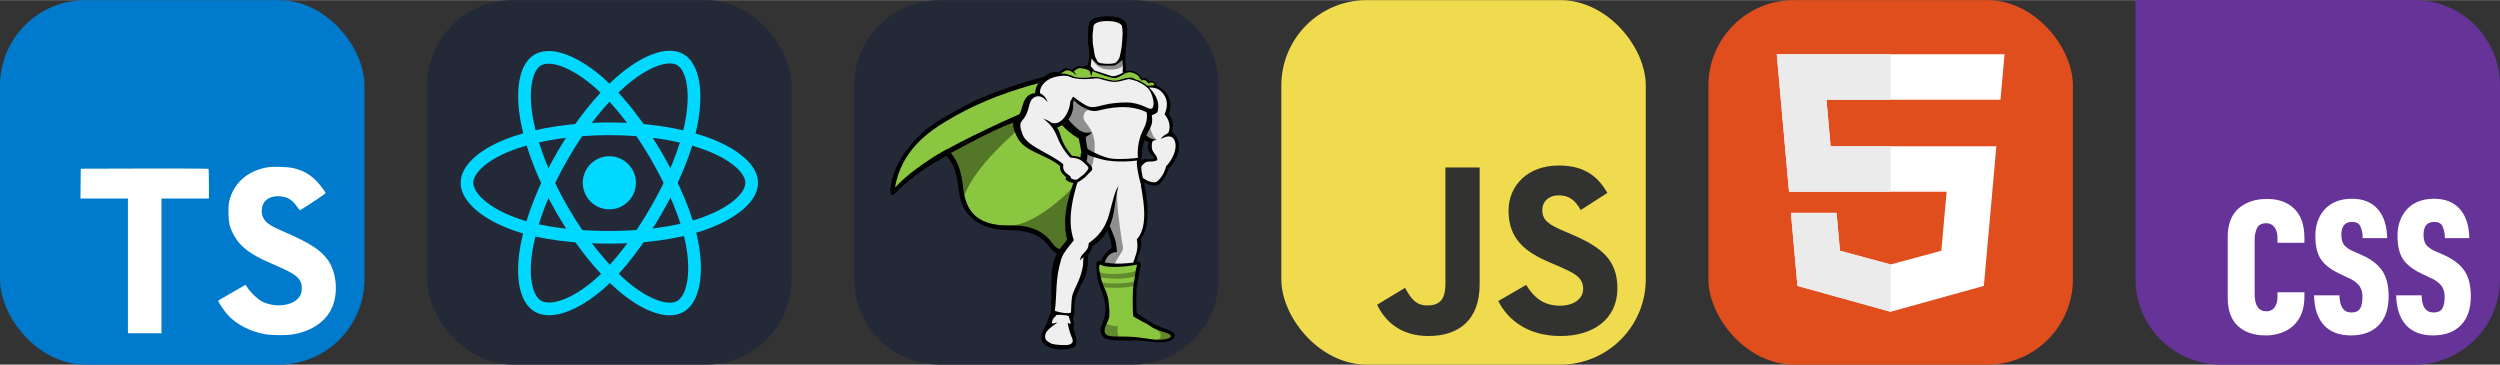 
            <svg width="329" height="48" viewBox="0 0 1756 256" fill="none" xmlns="http://www.w3.org/2000/svg" xmlns:xlink="http://www.w3.org/1999/xlink" version="1.1">
        
		<rect x="0" y="0" width="1756" height="256" fill="#333333" stroke="none"/>
        
		<g transform="translate(0, 0)">
            
			<svg xmlns="http://www.w3.org/2000/svg" width="256" height="256" fill="none" viewBox="0 0 256 256">
<rect width="256" height="256" fill="#007ACC" rx="60"/>
<path fill="#fff" d="M56.611 128.849L56.53 139.333H73.19H89.85L89.85 186.673V234.012H101.635H113.419V186.673L113.419 139.333H130.079H146.739V129.052C146.739 123.363 146.618 118.609 146.455 118.487C146.333 118.325 126.056 118.243 101.472 118.284L56.733 118.406L56.611 128.849Z"/>
<path fill="#fff" d="M206.567 118.108C213.068 119.734 218.026 122.619 222.577 127.332C224.934 129.852 228.428 134.444 228.713 135.541C228.794 135.866 217.66 143.343 210.915 147.528C210.671 147.691 209.695 146.634 208.598 145.009C205.307 140.214 201.853 138.141 196.57 137.776C188.809 137.247 183.811 141.311 183.852 148.097C183.852 150.088 184.136 151.266 184.949 152.892C186.655 156.427 189.825 158.54 199.781 162.847C218.107 170.731 225.949 175.932 230.826 183.327C236.271 191.576 237.49 204.742 233.792 214.535C229.729 225.181 219.651 232.414 205.469 234.812C201.081 235.584 190.678 235.462 185.965 234.609C175.684 232.78 165.932 227.701 159.918 221.037C157.561 218.436 152.969 211.65 153.254 211.162C153.375 211 154.432 210.35 155.61 209.659C156.748 209.009 161.056 206.53 165.119 204.173L172.474 199.906L174.018 202.182C176.172 205.473 180.885 209.984 183.73 211.487C191.897 215.795 203.113 215.185 208.639 210.228C210.996 208.074 211.971 205.839 211.971 202.548C211.971 199.581 211.605 198.281 210.061 196.046C208.07 193.202 204.007 190.804 192.466 185.806C179.26 180.117 173.571 176.582 168.37 170.974C165.363 167.724 162.518 162.522 161.34 158.174C160.365 154.558 160.121 145.496 160.893 141.839C163.615 129.08 173.246 120.181 187.143 117.539C191.654 116.686 202.137 117.011 206.567 118.108Z"/>
</svg>

		</g>
		
		<g transform="translate(300, 0)">
            
			<svg xmlns="http://www.w3.org/2000/svg" width="256" height="256" fill="none" viewBox="0 0 256 256" id="react">
<style>
#react {
    rect {fill: #242938}

    @media (prefers-color-scheme: light) {
        rect {fill: #F4F2ED}
    }
}
</style>
<rect width="256" height="256" fill="#242938" rx="60"/>
<path fill="#00D8FF" d="M128.001 146.951C138.305 146.951 146.657 138.598 146.657 128.295C146.657 117.992 138.305 109.639 128.001 109.639C117.698 109.639 109.345 117.992 109.345 128.295C109.345 138.598 117.698 146.951 128.001 146.951Z"/>
<path fill-rule="evenodd" stroke="#00D8FF" stroke-width="8.911" d="M128.002 90.363C153.05 90.363 176.319 93.957 193.864 99.998C215.003 107.275 228 118.306 228 128.295C228 138.704 214.226 150.423 191.525 157.944C174.363 163.63 151.779 166.598 128.002 166.598C103.624 166.598 80.539 163.812 63.183 157.881C41.225 150.376 28 138.506 28 128.295C28 118.387 40.41 107.441 61.252 100.175C78.862 94.035 102.705 90.363 127.998 90.363H128.002Z" clip-rule="evenodd"/>
<path fill-rule="evenodd" stroke="#00D8FF" stroke-width="8.911" d="M94.981 109.438C107.495 87.74 122.232 69.378 136.23 57.197C153.094 42.521 169.144 36.773 177.796 41.762C186.813 46.962 190.084 64.75 185.259 88.171C181.614 105.879 172.9 126.925 161.021 147.523C148.842 168.641 134.897 187.247 121.09 199.315C103.619 214.587 86.728 220.114 77.883 215.013C69.3 210.067 66.018 193.846 70.136 172.161C73.615 153.838 82.345 131.349 94.977 109.438L94.981 109.438Z" clip-rule="evenodd"/>
<path fill-rule="evenodd" stroke="#00D8FF" stroke-width="8.911" d="M95.012 147.578C82.463 125.904 73.919 103.962 70.353 85.752C66.06 63.811 69.095 47.035 77.74 42.032C86.749 36.816 103.792 42.866 121.674 58.744C135.194 70.748 149.077 88.805 160.99 109.383C173.204 130.481 182.358 151.856 185.919 169.844C190.425 192.608 186.778 210.001 177.941 215.116C169.367 220.08 153.676 214.825 136.945 200.427C122.809 188.263 107.685 169.468 95.012 147.578Z" clip-rule="evenodd"/>
</svg>

		</g>
		
		<g transform="translate(600, 0)">
            
			<svg width="256" height="256" viewBox="0 0 256 256" fill="none" xmlns="http://www.w3.org/2000/svg" id="gsap">
<style>
#gsap {
    path.rect {fill: #242938}

    @media (prefers-color-scheme: light) {
        path.rect {fill: #F4F2ED}
    }
}
</style>
<path d="M196 0H60C26.863 0 0 26.863 0 60V196C0 229.137 26.863 256 60 256H196C229.137 256 256 229.137 256 196V60C256 26.863 229.137 0 196 0Z" fill="#242938" class="rect"/>
<path d="M57.232 113.669C50.37 116.882 32.207 131.348 28.709 135.635C25.076 139.921 24 133.224 27.767 122.107C30.726 113.133 38.261 100.944 50.908 90.497C58.307 84.469 74.587 75.764 84.543 70.674C86.561 69.602 112.662 58.619 135.938 53.127C137.956 52.591 133.516 56.476 132.843 58.619C129.345 68.798 59.518 112.463 59.518 112.463L57.232 113.669ZM155.58 236.492C156.791 243.724 155.715 244.26 148.181 245.198C140.646 246.136 135.13 243.322 133.112 241.448C131.094 239.572 130.691 235.42 132.709 231.67C133.92 229.259 135.131 228.455 135.804 225.509C136.477 222.696 137.015 222.026 137.553 220.955C138.09 220.017 138.226 219.079 138.36 212.516C138.494 205.954 138.36 193.63 139.033 188.407C139.706 183.05 162.982 190.818 162.982 190.818C162.982 190.818 157.465 204.48 155.985 207.828C154.505 211.177 154.64 217.606 154.64 218.945C154.64 220.285 154.102 222.963 153.698 223.097C153.294 223.231 155.043 226.713 154.235 228.723C153.697 230.598 155.446 235.42 155.58 236.492ZM164.46 31.697C163.653 26.607 164.46 16.561 165.536 14.954C168.901 10.4 186.659 9.864 190.427 15.222C192.041 17.632 191.907 23.258 191.638 26.875C191.369 30.491 190.427 38.259 190.292 40.805C190.158 42.68 170.65 45.626 166.344 40.537C165.133 39.198 164.46 31.697 164.46 31.697ZM204.015 223.499C212.222 229.393 218.546 230.464 222.716 232.607C226.887 234.751 225.811 238.903 218.815 240.108C213.164 241.179 204.284 239.036 198.365 239.036C192.445 239.036 179.26 239.706 175.761 237.296C171.726 234.483 173.474 229.259 173.474 229.259C174.551 226.313 177.241 219.749 176.434 214.392C175.627 209.034 174.55 206.088 172.532 201.131C170.514 196.176 169.035 183.988 170.918 183.318C172.802 182.648 172.263 183.318 174.685 183.853C177.107 184.388 179.798 185.192 185.045 185.192C190.292 185.192 196.077 184.388 198.096 183.987C200.114 183.585 201.728 183.183 201.055 187.335C200.383 191.487 198.365 199.256 198.23 205.283C198.096 211.311 198.096 218.276 198.499 219.481C198.902 220.687 201.863 222.026 204.015 223.499Z" fill="#010101"/>
<path d="M175.224 45.091C160.425 57.816 131.767 61.298 89.253 77.639C78.355 81.791 49.294 94.247 42.298 107.24C65.842 93.712 74.588 112.329 76.471 131.483C78.219 149.431 87.234 158.807 110.375 158.27C134.189 157.735 141.454 171.531 148.046 187.738C160.827 125.723 181.278 113.669 194.462 103.088C222.447 80.451 188.005 40.537 175.224 45.091Z" fill="#8AC640"/>
<path d="M175.224 45.091C139.705 57.413 104.59 60.494 63.286 85.809C53.465 91.837 32.745 105.498 28.709 131.617C43.777 115.008 78.623 94.114 121.273 80.854C142.799 74.156 158.541 69.737 177.645 62.37C176.3 53.797 176.3 50.448 175.224 45.091Z" fill="#8AC640"/>
<path d="M220.564 118.49C220.564 118.49 218.007 127.196 212.895 130.01C212.895 130.01 209.128 131.349 201.594 127.197C199.441 125.992 197.827 121.84 197.961 120.5C198.096 117.285 200.114 115.812 200.114 115.812C200.114 115.812 202.267 112.195 204.823 112.329C207.38 112.463 211.685 112.864 213.03 111.659C214.24 110.32 220.833 114.07 220.564 118.49ZM165.671 34.242C165.671 34.242 165.134 41.073 164.192 45.359C164.057 46.163 160.021 46.564 157.061 47.77C162.711 63.843 196.75 63.708 201.19 55.806C199.038 54.333 194.732 52.056 192.714 51.252C190.696 50.448 190.831 50.582 190.696 46.832C190.562 43.081 190.292 36.117 190.023 34.242C189.754 32.366 168.9 32.366 165.671 34.242Z" fill="#010101"/>
<path d="M167.017 34.242C167.017 34.242 167.017 38.126 166.613 41.876C166.479 43.617 166.344 44.688 166.076 46.028C165.941 46.832 170.65 50.046 171.995 57.145C178.453 71.476 193.388 64.378 199.576 57.547C197.424 56.073 193.925 54.064 189.89 52.457C187.871 51.653 188.813 49.912 188.679 46.162C188.544 42.412 188.006 36.92 187.737 34.911C187.467 32.902 170.246 32.366 167.017 34.242Z" fill="#F0EFEF"/>
<path d="M165.671 34.242C165.671 34.242 165.536 36.653 165.133 39.465C166.882 41.206 169.169 43.617 170.919 45.091C172.13 46.163 175.089 46.029 177.78 46.029C180.202 46.029 182.355 46.296 183.296 45.761C185.45 44.689 188.544 42.011 190.293 40.001C190.159 37.591 190.024 35.313 189.89 34.242C189.754 32.366 168.9 32.366 165.671 34.242Z" fill="#010101"/>
<path d="M177.914 44.421C176.299 44.421 174.416 44.288 172.936 44.019C172.263 43.886 171.59 43.484 171.052 43.216C170.11 42.546 169.168 41.743 168.093 40.938C165.94 39.331 165.806 38.394 165.806 37.992C166.747 29.554 165.536 22.455 165.536 22.455C165.536 22.455 164.594 18.838 169.707 17.901C174.819 16.963 177.914 16.83 177.914 16.83C177.914 16.83 181.143 16.83 186.121 17.901C191.233 18.838 190.291 22.455 190.291 22.455C190.291 22.455 189.081 29.554 190.022 37.992C190.022 38.394 189.888 39.331 187.735 40.938C185.851 42.278 184.372 43.751 182.892 44.019C181.412 44.288 179.528 44.421 177.914 44.421Z" fill="#010101"/>
<path d="M177.915 13.347C169.035 13.347 167.285 15.758 164.729 18.437C164.191 19.106 164.594 23.125 165.537 31.697H166.748C166.748 31.697 165.94 29.285 166.075 26.473C166.209 23.66 166.748 23.795 166.343 23.125C165.806 22.32 164.729 20.981 167.151 19.642C169.573 18.302 173.34 20.713 177.915 20.847C182.489 20.713 186.39 18.302 188.812 19.642C191.233 20.981 190.157 22.32 189.62 23.125C189.081 23.928 189.754 23.66 189.889 26.473C190.023 29.285 189.216 31.697 189.216 31.697H190.426C191.233 23.125 191.772 19.374 191.368 18.704C189.081 15.758 186.794 13.48 177.915 13.347ZM220.563 118.892C220.563 118.892 218.007 127.062 213.03 129.875C211.953 129.339 212.088 128.536 211.146 127.33C210.876 126.929 209.934 126.66 209.531 126.259C209.128 125.857 209.263 125.187 208.589 124.652C208.051 124.116 207.648 124.517 207.109 124.116C206.572 123.58 206.436 122.91 206.033 122.509C205.764 122.241 204.688 122.107 204.419 121.839C203.746 121.169 197.827 119.964 198.096 118.624C198.633 116.615 199.71 115.142 199.71 115.142C199.71 115.142 202.266 111.391 204.822 111.525C207.378 111.659 209.8 112.195 211.146 110.99C212.626 109.65 220.968 114.606 220.563 118.892Z" fill="#010101"/>
<path d="M203.074 59.691C203.074 59.691 211.55 57.681 217.335 63.173C223.121 68.799 222.716 75.763 220.968 80.049C222.448 81.791 225.139 86.612 223.121 92.372C232 99.872 228.098 111.392 220.161 119.026C220.161 119.026 218.277 112.061 210.743 111.659C211.012 108.981 203.747 106.837 207.11 99.872C201.998 98.667 202.132 95.184 201.325 90.899C200.652 86.612 203.074 59.691 203.074 59.691Z" fill="#010101"/>
<path d="M199.979 63.441C199.979 63.441 209.8 58.485 215.586 64.111C221.371 69.736 219.756 75.897 218.007 80.183C219.487 81.924 222.985 86.881 220.832 92.773C220.429 94.113 217.469 94.113 215.316 97.595C220.697 94.514 224.061 95.318 225.272 99.202C227.156 105.229 222.984 112.462 219.352 116.48C219.352 116.346 219.217 116.212 219.217 116.079C218.68 118.088 218.007 121.972 213.971 126.258C211.952 128.401 210.338 128.133 208.051 127.597C205.36 126.927 204.418 125.721 200.651 123.713C198.499 122.508 199.709 121.034 199.709 119.829C199.709 119.561 199.978 119.159 200.382 118.623C200.651 117.953 201.458 116.883 202.669 115.677C202.669 115.677 204.418 113.266 206.975 113.4C209.531 113.534 212.222 112.999 212.895 112.328C212.895 107.641 207.514 107.506 209.397 99.47C209.531 99.068 210.205 98.398 212.357 98.131C209.127 97.461 207.648 97.326 205.36 95.184C203.746 93.711 202.535 91.836 202.131 89.425C201.324 85.273 199.979 63.441 199.979 63.441Z" fill="#F0EFEF"/>
<path d="M171.591 55.003C170.784 53.931 166.613 48.573 158.675 46.43C156.387 45.76 154.908 47.636 152.621 48.975C151.948 48.573 148.988 47.234 147.374 48.171C145.76 49.108 144.684 50.046 143.069 50.716C142.261 50.314 140.109 50.314 138.36 50.983C136.611 51.519 133.92 52.725 131.363 56.207C129.749 61.967 159.886 57.68 159.886 57.68L171.591 55.003Z" fill="#010101"/>
<path d="M171.86 55.003C167.554 53.529 168.227 48.574 158.675 47.77C156.791 47.636 155.58 49.109 154.235 50.047C154.908 50.717 155.58 51.788 155.984 52.859C154.773 51.52 152.62 49.778 150.467 49.377C148.449 48.975 147.104 50.448 144.951 51.52C145.354 51.921 145.758 52.591 146.296 53.396C144.412 52.19 143.067 51.788 140.511 52.726C138.762 53.261 135.399 54.734 132.842 58.351C131.228 64.111 160.02 57.681 160.02 57.681L171.86 55.003Z" fill="#8AC640"/>
<path d="M197.154 57.146C197.154 57.146 197.154 55.672 197.019 54.333C197.019 54.066 195.943 53.395 195.943 53.128L195.674 52.86C195.674 52.86 197.827 51.654 199.441 52.324C201.19 52.86 202.132 55.137 202.132 55.137C205.226 54.066 205.495 55.271 206.975 56.878C210.205 56.208 210.608 57.413 212.626 60.361C212.626 60.361 210.205 59.959 205.496 60.762C200.921 61.431 197.154 57.012 197.154 57.146Z" fill="#010101"/>
<path d="M196.616 56.476C196.616 56.476 197.423 55.806 197.153 55.671C198.633 54.868 200.652 53.931 201.594 56.476C204.688 55.404 205.092 56.877 206.571 58.485C210.338 56.744 210.607 58.886 210.877 59.824C209.666 59.824 207.917 59.958 205.495 60.226C200.921 60.896 196.481 56.342 196.616 56.476Z" fill="#8AC640"/>
<path d="M150.872 53.127C150.872 53.127 158.541 55.806 164.999 55.404C171.457 54.868 182.489 54.333 188.409 57.815C188.409 57.815 194.463 55.671 200.114 57.145C205.765 58.618 216.124 68.262 213.031 78.441C212.761 79.112 211.012 80.183 208.994 80.853C208.994 80.853 210.071 85.406 208.187 89.157C206.303 92.773 202.132 99.739 201.998 109.382C201.864 110.989 201.595 114.337 201.325 115.945C190.831 115.543 174.686 111.658 158.81 111.927C158.945 110.186 159.079 109.114 159.214 107.373H159.617C158.81 102.953 158.541 100.676 157.733 97.327C152.621 94.113 147.239 90.363 142.665 83.263C138.225 76.164 150.872 53.127 150.872 53.127ZM202.805 125.455C202.805 125.455 211.147 155.19 201.325 167.647C201.325 167.647 202.805 173.406 199.442 179.567C198.903 182.246 198.23 184.657 197.827 187.335C196.078 198.452 193.118 203.14 192.31 220.954L184.237 220.821C184.237 220.821 183.296 207.962 180.47 201.131C178.857 197.248 172.532 192.023 172.802 186.8C173.071 182.782 173.878 179.433 180.741 174.075C181.278 166.307 173.475 158.94 174.686 130.009L202.805 125.455Z" fill="#010101"/>
<path d="M200.383 124.249C202.536 137.911 207.514 158.136 198.5 168.047C199.032 170.56 199.077 173.152 198.634 175.682C198.365 177.289 197.826 179.03 197.154 180.905C195.809 184.12 195.27 188.808 194.867 191.62C193.118 202.737 193.118 203.274 192.31 221.088L184.237 220.953C184.237 220.953 183.296 208.095 180.47 201.265C178.857 197.381 175.493 194.032 175.224 188.808C174.955 184.791 177.78 176.754 184.508 177.022C184.104 160.815 176.569 164.029 174.551 130.276L200.383 124.249ZM150.872 53.127C150.872 53.127 153.832 54.065 157.061 54.333C160.29 54.6 163.788 54.333 166.882 54.198C173.34 53.663 182.489 52.993 188.543 56.476C188.543 56.476 191.907 55.404 195.54 55.671C197.154 55.806 198.769 57.145 200.652 57.681C206.572 59.154 212.223 68.931 209.666 77.772C209.397 78.442 207.513 77.772 205.36 78.442C205.763 80.317 206.034 84.604 203.88 89.157C201.593 93.712 198.634 99.605 199.171 110.856C185.045 110.186 178.721 109.249 164.729 108.579C163.518 103.623 162.71 98.667 162.576 96.122C164.46 95.185 165.535 94.382 167.016 92.774C162.98 93.444 161.365 93.176 158.943 91.836C156.522 90.497 152.216 86.211 150.064 83.398C149.795 83.13 148.315 87.549 144.952 87.684C143.741 85.943 148.853 80.987 147.911 79.112C144.548 72.281 150.872 53.127 150.872 53.127Z" fill="#F0EFEF"/>
<path d="M201.459 113.132C201.459 113.132 201.728 117.954 201.728 119.16C201.728 120.499 202.804 124.517 202.938 126.392C201.459 128.937 195.001 134.697 183.296 136.84C171.725 139.251 156.388 121.169 156.388 121.169C156.791 119.428 158.137 114.338 159.079 111.659C159.213 111.392 159.482 110.722 159.482 110.454C160.694 108.713 201.459 113.132 201.459 113.132Z" fill="#010101"/>
<path d="M198.499 113.535C198.499 116.883 199.037 119.294 199.441 121.437C200.114 125.322 201.19 127.867 201.19 130.411C201.19 138.179 190.965 136.84 182.353 137.108C170.783 139.52 160.961 121.437 160.961 121.437C161.769 118.357 162.307 114.875 163.518 111.928C163.652 110.32 163.921 108.311 164.055 107.374C180.469 107.374 192.04 108.311 198.767 108.98C199.037 110.454 198.768 112.999 198.499 113.535Z" fill="#F0EFEF"/>
<path d="M185.583 130.812C185.583 130.812 178.452 115.007 157.06 119.696C151.948 134.027 145.086 150.502 149.526 168.316C145.086 174.344 139.973 177.693 139.973 188.809C139.973 199.926 140.511 201.801 140.511 201.801L156.253 202.606C156.253 202.606 161.365 196.043 163.383 188.944C163.921 186.934 164.46 183.318 164.056 179.166C164.594 178.363 166.881 176.488 167.151 172.871C167.151 172.871 174.819 168.853 179.259 159.076C183.431 150.234 182.354 142.599 185.583 130.812Z" fill="#010101"/>
<path d="M185.583 130.812C185.18 129.339 179.798 114.874 159.885 119.159C148.181 150.234 152.486 163.092 154.235 168.717C146.296 178.763 142.664 180.906 144.279 201.265H154.774C159.617 193.63 160.693 190.817 160.962 180.772C160.962 180.37 159.482 181.576 158.406 182.915C159.214 178.763 161.5 177.96 163.249 175.415C164.057 174.343 164.729 172.736 164.729 170.593C174.147 164.298 177.645 156.395 179.663 148.224C181.278 142.6 183.161 133.357 185.583 130.812Z" fill="#F0EFEF"/>
<path d="M152.352 109.249C152.352 109.249 155.985 109.382 159.214 110.454C162.308 111.525 162.308 112.194 163.519 113.535C164.73 114.875 167.69 116.883 167.152 118.892C166.883 119.964 166.21 120.231 165.268 121.169C164.865 121.571 161.904 124.785 161.232 125.187C160.828 125.455 160.29 125.857 159.886 126.125L157.868 127.464C156.523 128.134 155.581 128.536 154.101 128.402C154.101 128.402 150.738 128.268 148.585 125.991C148.585 125.991 148.316 124.919 148.854 124.384C148.854 124.384 146.028 121.973 145.221 120.366C144.413 118.759 144.413 116.482 144.952 115.277C145.221 114.07 150.468 110.722 152.352 109.249ZM155.716 239.572L155.312 242.921C155.312 242.921 154.101 244.394 145.087 244.261C135.938 244.127 133.517 241.314 132.71 239.841L132.172 236.358C132.172 236.358 133.921 233.813 134.325 233.813C137.284 234.081 147.375 238.099 154.372 239.171C155.043 239.171 155.177 239.438 155.716 239.572ZM175.224 232.741C175.224 234.214 175.089 234.214 175.089 235.688C176.703 236.893 180.74 237.563 188.408 237.429C199.575 237.161 209.935 240.778 222.582 238.634L222.716 236.223L221.506 236.09L176.703 232.473L175.224 232.741Z" fill="#010101"/>
<path d="M185.045 237.429H188.409C195.675 237.162 202.536 238.769 209.935 239.171C213.837 239.036 218.681 238.099 218.277 235.286L180.068 232.071C177.78 234.616 179.529 236.759 185.045 237.429ZM141.185 181.04C142.396 181.844 150.603 186.666 163.922 185.996C163.653 188.541 163.788 193.497 157.868 202.203C154.908 206.489 152.351 213.99 151.814 223.5C151.948 225.643 153.159 227.518 151.545 230.331C152.082 232.071 154.235 235.554 155.312 237.697C156.388 239.841 156.926 242.251 149.795 242.385C142.53 242.519 130.825 241.715 132.44 236.09C133.247 233.144 135.534 230.063 135.804 228.857C136.073 227.652 136.073 224.036 138.359 221.624C140.378 214.928 139.705 208.498 139.302 202.471C138.629 196.175 138.494 186.13 141.185 181.04ZM153.697 71.879C163.25 59.154 155.177 48.975 139.84 52.056C133.651 53.261 127.463 57.548 127.058 65.316C125.04 65.583 120.466 65.851 118.179 74.155C116.43 80.585 115.488 81.79 112.393 85.004C110.375 87.281 112.528 91.969 114.008 95.318C118.986 106.837 134.323 107.908 144.683 116.615C148.181 115.677 151.814 111.793 152.89 109.249C144.145 98.934 146.028 94.917 142.53 89.559C146.297 88.219 154.908 82.996 153.697 71.879Z" fill="#010101"/>
<path d="M151.813 71.075C152.351 70.271 153.293 68.531 153.697 67.86C153.832 67.726 155.311 70.271 155.446 70.138C159.078 64.244 160.02 55.672 155.849 54.868C154.907 54.734 153.159 54.333 151.678 53.796C148.988 52.858 146.567 52.858 142.261 53.663C136.341 54.734 130.421 59.02 130.421 65.181C130.421 65.583 134.591 66.789 135.803 71.745C133.784 68.932 130.286 65.851 126.115 68.53C121.675 71.342 123.963 77.772 118.043 84.468C116.024 86.746 116.294 89.424 118.446 94.782C121.944 103.221 138.493 107.774 147.507 115.811C149.66 114.873 151.139 112.73 152.216 111.123C146.162 104.828 143.74 98.934 141.991 94.648C139.838 89.692 137.416 86.88 132.707 83.128C135.13 84.066 137.013 85.004 138.089 85.807C139.299 86.611 141.049 86.745 142.664 86.209C148.45 84.201 151.544 76.164 151.813 71.075Z" fill="#F0EFEF"/>
<path d="M210.338 73.218C209.935 78.308 206.168 75.763 204.15 74.825C200.114 73.084 196.077 71.879 191.368 71.879C186.659 71.879 180.605 72.281 175.358 73.62C168.093 75.629 165.94 75.496 162.711 73.888C159.483 72.147 153.832 67.86 153.832 67.86C153.832 67.86 153.698 69.2 155.043 70.941C156.792 73.084 160.694 75.763 165.94 77.504C168.497 78.308 170.515 77.771 172.803 77.236C184.777 74.29 197.423 73.754 208.052 80.183C208.59 80.45 210.474 79.647 211.281 78.442C212.356 76.701 210.338 73.218 210.338 73.218Z" fill="#010101"/>
<path d="M149.123 124.249C150.199 124.919 151.545 125.321 153.024 126.526C153.024 126.526 151.813 126.526 151.276 125.991C150.603 125.589 149.257 124.384 149.123 124.249Z" fill="#0A1825"/>
<path d="M188.005 18.035C187.601 16.829 184.641 14.686 177.78 14.686C170.38 14.686 168.228 16.963 168.093 18.168C168.093 18.57 167.555 22.857 167.42 24.598C167.42 24.598 167.42 26.741 167.554 29.955C167.689 32.098 168.228 33.303 168.496 36.116C168.765 39.062 169.573 40.938 171.053 43.349C171.726 43.75 172.263 44.153 172.936 44.287C175.627 44.822 180.336 44.956 182.893 44.287C184.372 43.885 186.256 41.34 186.66 39.063C187.197 36.251 187.736 34.241 187.87 32.5C188.139 30.76 188.274 26.875 188.408 25.803C188.812 22.857 188.139 18.302 188.005 18.035Z" fill="#F0EFEF"/>
<path d="M173.878 183.585C173.878 183.585 181.009 186.666 198.634 183.987C198.634 183.987 193.656 208.9 195.944 221.356C195.944 221.356 198.23 224.571 215.183 230.732C215.183 230.732 222.717 232.607 222.448 236.358C222.448 236.358 222.717 237.162 213.568 236.893C204.42 236.625 195.809 235.018 189.754 235.018C183.7 235.018 177.242 235.285 176.166 233.545C174.955 231.938 176.435 227.785 178.184 225.374C180.068 222.83 179.529 220.954 179.395 216.4C178.99 204.48 169.842 192.157 173.878 183.585Z" fill="#010101"/>
<path d="M172.398 185.862C171.456 187.202 172.532 192.291 173.878 197.247C175.223 202.203 178.184 205.15 178.856 213.32C179.529 221.356 179.663 222.428 177.376 227.115C175.089 231.802 174.416 236.089 182.354 236.223C190.291 236.357 194.597 236.089 202.67 237.295C210.742 238.5 213.568 238.902 218.008 238.233C222.448 237.563 223.389 236.089 221.506 234.75C219.622 233.411 211.818 231.938 208.455 229.258C205.226 226.847 196.077 222.829 195.943 221.758C195.54 218.141 195.405 205.015 196.077 200.729C196.751 196.442 197.692 190.281 197.961 188.674C198.231 187.067 199.576 185.459 197.288 185.995C195.001 186.53 186.391 187.736 179.933 187.335C173.475 186.934 172.802 185.46 172.398 185.862Z" fill="#8AC640"/>
<path opacity="0.3" d="M176.973 227.25C179.26 228.321 182.624 229.125 185.18 229.125C185.18 229.125 184.237 233.546 185.718 236.224C187.197 238.903 174.954 237.296 174.954 237.296L174.417 227.786L176.973 227.25ZM212.626 238.769C214.779 238.099 216.259 235.688 214.51 233.411C212.626 231.134 211.012 230.732 213.433 230.599C215.855 230.465 224.735 235.822 224.735 235.822L220.16 239.974L212.626 238.769ZM171.994 191.086C175.089 192.158 179.798 192.425 183.834 192.291C187.87 192.158 193.925 191.621 197.827 190.282C201.728 188.943 200.114 191.755 200.114 191.755L197.961 193.765C197.961 193.765 192.849 195.774 184.507 195.64C174.686 195.506 171.726 194.435 171.726 194.435L171.994 191.086ZM172.263 197.783C175.358 198.855 180.067 199.123 184.103 198.988C188.139 198.855 193.521 198.855 197.423 197.381C199.037 196.846 198.096 199.123 198.096 199.123L197.423 200.328C197.423 200.328 192.176 202.203 183.968 202.069C174.147 201.935 172.398 201.131 172.398 201.131L172.263 197.783Z" fill="#010101"/>
<path d="M163.384 103.891C163.384 104.829 173.878 110.052 179.663 111.124C185.449 112.195 197.557 111.124 199.441 110.722L199.171 112.597C199.171 112.597 184.776 114.741 173.744 111.794C162.711 108.847 163.922 108.177 163.922 108.177L163.384 103.891Z" fill="#010101"/>
<path d="M140.915 218.142C142.529 218.946 148.315 220.419 152.082 219.615C152.62 219.481 152.082 210.373 153.562 206.221C155.715 200.461 159.213 195.774 160.827 185.595C155.176 185.059 148.719 183.585 145.354 182.513C141.05 195.64 142.53 206.891 140.915 218.142ZM149.93 226.581C150.872 226.848 151.544 227.919 151.814 227.251C152.351 226.045 150.872 223.768 150.737 222.161V222.027C149.526 220.956 141.319 220.821 141.858 221.357C140.916 223.098 139.436 222.83 138.898 226.313C138.63 228.053 140.782 226.581 142.8 226.446C139.167 228.857 134.997 231.938 134.324 234.617C133.516 238.367 134.862 239.439 138.898 241.448C142.397 242.252 146.567 242.386 149.796 242.252C153.429 241.582 154.102 239.841 153.025 237.43C151.41 233.813 150.334 229.125 149.93 226.581Z" fill="#F0EFEF"/>
<path d="M151.41 52.591C155.85 55.136 162.039 54.467 164.326 54.333C164.864 54.333 170.246 53.395 170.515 53.528C171.053 53.663 171.053 54.064 171.053 54.064C171.053 54.064 169.035 55.136 164.461 55.403C160.155 55.671 155.043 55.403 152.218 54.064C148.854 52.591 151.41 52.591 151.41 52.591ZM197.154 55.136C197.961 55.671 203.208 57.681 205.496 60.092C207.514 62.235 206.438 62.101 206.033 61.565C205.496 60.895 201.325 58.083 199.71 57.413C198.096 56.744 196.077 55.538 196.077 55.27C196.077 55.003 197.154 55.136 197.154 55.136Z" fill="#010101"/>
<path d="M150.737 110.721C154.638 110.454 158.675 111.391 161.231 114.07C162.577 115.409 164.729 116.882 164.46 118.222C164.46 118.623 163.653 119.695 162.981 120.499C162.577 121.034 161.366 122.24 160.962 122.642C160.425 123.044 158.541 124.517 158.137 124.785C157.734 125.053 157.195 125.723 156.792 125.857C155.447 126.527 153.967 125.991 152.621 125.322C151.276 124.652 152.891 124.517 151.41 123.446C147.778 120.901 145.76 119.159 147.24 114.204C147.374 113.266 148.853 112.194 150.737 110.721Z" fill="#F0EFEF"/>
<path opacity="0.4" d="M116.429 80.049C104.321 84.871 73.51 100.141 64.766 104.829C72.031 109.382 75.394 120.365 76.471 131.482C76.605 132.554 76.74 133.492 76.874 134.563C77.008 135.501 77.143 136.17 77.277 136.573C77.277 136.707 77.277 136.975 77.412 137.108C85.35 115.544 113.738 92.774 114.814 91.033C115.352 90.229 114.141 86.747 116.025 83.399C118.447 79.111 123.157 77.236 116.429 80.049ZM145.221 181.174C151.41 168.852 151.544 157.065 151.41 143.269C151.41 137.509 155.58 129.339 153.428 131.616C145.355 140.589 125.04 157.467 110.375 158.404C130.96 157.734 139.032 168.048 145.221 181.174Z" fill="#010101"/>
<path d="M52.926 116.213C60.594 110.721 100.284 89.693 109.837 86.746C119.389 83.665 116.429 80.049 116.429 80.049C116.429 80.049 77.681 96.657 54.54 110.989" fill="#010101"/>
<path opacity="0.4" d="M165.94 77.504C162.845 76.299 160.424 79.916 161.231 83.398C162.039 86.881 169.304 90.764 168.9 103.489C168.631 113.937 166.344 118.222 166.344 118.222L161.231 111.794C161.231 111.794 160.424 97.328 158.675 95.185C156.926 93.042 151.41 89.157 149.257 87.148C147.104 85.139 151.679 82.46 151.41 78.71C151.141 75.094 153.697 67.861 153.697 67.861L165.94 77.504ZM184.642 134.563C184.373 144.608 186.66 159.476 187.601 166.575C188.543 173.673 189.754 174.209 187.601 177.424C185.449 180.505 182.624 185.595 182.624 185.595L173.34 184.791C173.34 184.791 180.74 175.415 181.143 173.673C181.546 171.933 177.376 158.673 177.376 158.673L184.642 134.563ZM166.748 40.805C168.632 44.956 170.918 46.831 174.551 48.038C176.703 48.841 185.179 49.913 188.543 46.162C190.023 44.421 189.081 39.733 189.081 39.733L181.412 45.894L171.052 44.019L169.842 40.938L166.748 40.805Z" fill="#010101"/>
<path d="M164.962 48.5C169.276 49.5 173.776 51 180.776 53.324C183.445 53.989 188.09 51.329 190.166 50.331C192.391 49.166 196.246 48.5 200.693 52.993C201.138 53.492 201 57.5 201 57.5C202.038 59.345 200 57 197.5 55.986C206 59.433 193.968 55.133 192.5 55.5C184.5 57.5 183.523 58.165 177 56.5C171.471 55.336 173.375 54.667 167 55" fill="black"/>
<path d="M167.555 50.046C171.053 52.324 179.798 54.467 182.22 54.868C184.641 55.404 188.543 52.324 190.427 51.52C192.445 50.582 195.943 50.046 199.979 53.663C200.383 54.065 199.037 55.806 199.037 55.806C198.902 55.672 198.095 55.672 197.019 55.136C195.943 54.601 195.001 54.198 193.386 54.333C186.659 55.136 185.583 57.413 179.663 56.073C173.744 54.733 172.263 53.662 166.479 53.93" fill="#8AC640"/>
<path d="M167.5 50C171.94 51.875 179.394 54.333 181.816 54.868C184.237 55.404 188.139 52.993 190.023 51.788C193.387 49.645 197.692 51.386 199.71 53.663C201.055 55.136 201.594 56.074 201.594 56.476C201.594 57.011 199.98 56.476 199.98 56.476C199.038 56.074 197.961 55.94 197.155 55.404C196.078 54.868 195.001 54.065 193.388 54.198C186.66 55.003 185.315 57.279 179.53 55.94C173.745 54.6 172.688 53.599 166.5 54" fill="#8AC640"/>
<path d="M145.49 175.548C145.221 175.281 145.759 175.013 145.49 175.013C143.741 175.013 141.319 173.673 139.973 171.798C134.188 163.494 125.712 158.003 110.374 158.404C87.368 158.94 78.219 149.565 76.47 131.617C75.528 121.839 72.837 112.329 67.321 106.971L64.092 108.981C70.28 114.338 72.299 123.044 73.644 134.965C75.797 152.913 90.327 161.218 107.28 161.485C124.905 161.753 131.228 165.37 137.82 174.21C139.972 177.023 142.395 177.96 144.278 178.362L145.49 175.548Z" fill="#010101"/>
<path opacity="0.4" d="M207.917 89.425C208.321 91.434 209.397 95.318 211.549 97.193C212.492 98.131 212.626 98.398 211.819 98.398C211.011 98.398 205.091 98.131 205.091 98.131L203.477 95.318L207.917 89.425Z" fill="#010101"/>
</svg>

		</g>
		
		<g transform="translate(900, 0)">
            
			<svg width="256" height="256" viewBox="0 0 256 256" fill="none" xmlns="http://www.w3.org/2000/svg">
<rect width="256" height="256" rx="60" fill="#F0DB4F"/>
<path d="M67.312 213.932L86.903 202.076C90.682 208.777 94.12 214.447 102.367 214.447C110.272 214.447 115.256 211.355 115.256 199.327V117.529H139.314V199.667C139.314 224.584 124.708 235.926 103.398 235.926C84.153 235.926 72.982 225.959 67.311 213.93" fill="#323330"/>
<path d="M152.381 211.354L171.969 200.013C177.126 208.434 183.828 214.62 195.684 214.62C205.653 214.62 212.009 209.636 212.009 202.762C212.009 194.514 205.479 191.592 194.481 186.782L188.468 184.203C171.111 176.815 159.597 167.535 159.597 147.945C159.597 129.901 173.345 116.153 194.826 116.153C210.12 116.153 221.118 121.481 229.022 135.4L210.291 147.429C206.166 140.04 201.7 137.119 194.826 137.119C187.78 137.119 183.312 141.587 183.312 147.429C183.312 154.646 187.78 157.568 198.09 162.037L204.104 164.614C224.553 173.379 236.067 182.313 236.067 202.418C236.067 224.072 219.055 235.928 196.2 235.928C173.861 235.928 159.426 225.274 152.381 211.354" fill="#323330"/>
</svg>

		</g>
		
		<g transform="translate(1200, 0)">
            
			<svg xmlns="http://www.w3.org/2000/svg" width="256" height="256" fill="none" viewBox="0 0 256 256">
<rect width="256" height="256" fill="#E14E1D" rx="60"/>
<path fill="#fff" d="M48 38L56.61 134.593H167.32L163.605 176.023L127.959 185.661L92.38 176.037L90.001 149.435H57.939L62.524 200.716L127.951 218.888L193.461 200.716L202.244 102.655H85.824L82.901 69.945H205.041H205.139L208 38H48Z"/>
<path fill="#EBEBEB" d="M128 38H48L56.61 134.593H128V102.655H85.824L82.901 69.945H128V38Z"/>
<path fill="#EBEBEB" d="M128 185.647L127.959 185.661L92.38 176.037L90.001 149.435H57.939L62.524 200.716L127.951 218.888L128 218.874V185.647Z"/>
</svg>

		</g>
		
		<g transform="translate(1500, 0)">
            
			<svg xmlns="http://www.w3.org/2000/svg" width="256" height="256" viewBox="0 0 256 256">
<path fill="#639" d="M196 0H0L1.90735e-06 196C1.90735e-06 229.137 26.863 256 60 256H196C229.137 256 256 229.137 256 196V60C256 26.863 229.137 0 196 0Z" />
<path fill="#fff" d="M209.034,235.494C200.742,235.494 194.401,233.083 189.962,228.237C185.572,223.365 183.286,216.415 183.081,207.337L200.95,207.337C201.052,215.365 203.873,219.389 209.418,219.389C212.244,219.389 214.246,218.493 215.401,216.722C216.53,214.956 217.121,212.132 217.121,208.261C217.121,205.184 216.351,202.619 214.861,200.594C212.839,198.185 210.244,196.324 207.314,195.182L200.691,192C194.788,189.179 190.5,185.846 187.855,181.947C185.288,178.074 184.005,172.639 184.005,165.691C184.005,157.919 186.266,151.611 190.756,146.762C195.377,141.916 201.667,139.507 209.7,139.507C217.457,139.507 223.462,141.891 227.697,146.634C232.01,151.406 234.268,158.226 234.45,167.15L217.249,167.15C217.352,164.232 216.763,161.334 215.529,158.687C214.556,156.741 212.654,155.766 209.83,155.766C204.8,155.766 202.284,158.764 202.284,164.739C202.284,167.767 202.898,170.125 204.132,171.919C205.909,173.905 208.136,175.436 210.627,176.384L216.968,179.18C223.514,182.18 228.237,185.848 231.137,190.285C234.063,194.696 235.502,200.594 235.502,207.98C235.502,216.827 233.19,223.621 228.493,228.365C223.821,233.108 217.326,235.494 209.037,235.494L209.034,235.494ZM151.327,235.494C143.032,235.494 136.694,233.083 132.252,228.237C127.862,223.365 125.578,216.415 125.373,207.337L143.24,207.337C143.342,215.365 146.166,219.389 151.713,219.389C154.534,219.389 156.536,218.493 157.665,216.722C158.822,214.956 159.386,212.132 159.386,208.261C159.386,205.184 158.643,202.619 157.153,200.594C155.132,198.185 152.536,196.324 149.606,195.182L142.984,192C137.078,189.179 132.792,185.846 130.148,181.947C127.58,178.074 126.298,172.639 126.298,165.691C126.298,157.919 128.556,151.611 133.048,146.762C137.669,141.916 143.959,139.507 151.992,139.507C159.747,139.507 165.752,141.891 169.964,146.634C174.328,151.406 176.561,158.226 176.74,167.15L159.542,167.15C159.644,164.232 159.055,161.334 157.821,158.687C156.846,156.741 154.947,155.766 152.123,155.766C147.09,155.766 144.573,158.764 144.573,164.739C144.573,167.767 145.19,170.125 146.422,171.919C148.199,173.905 150.426,175.436 152.916,176.384L159.258,179.18C165.804,182.18 170.527,185.848 173.43,190.285C176.33,194.696 177.792,200.594 177.792,207.98C177.792,216.827 175.457,223.621 170.785,228.365C166.113,233.108 159.619,235.494 151.327,235.494ZM91.231,235.494C83.116,235.494 76.675,233.288 71.9,228.877C67.126,224.494 64.763,217.902 64.763,209.183L64.763,166.1C64.763,157.435 67.279,150.868 72.31,146.355C77.42,141.893 84.119,139.638 92.411,139.638C100.447,139.638 106.785,141.944 111.483,146.509C116.234,151.099 118.62,157.921 118.62,167.025L118.62,170.435L99.702,170.435L99.702,167.127C99.702,163.615 98.931,161.024 97.441,159.332C96.122,157.617 94.059,156.634 91.896,156.69C88.817,156.69 86.636,157.74 85.402,159.869C84.088,162.816 83.498,166.034 83.681,169.254L83.681,206.697C83.681,214.518 86.431,218.493 91.899,218.57C94.464,218.57 96.389,217.646 97.725,215.8C99.176,213.469 99.867,210.743 99.702,208.003L99.702,205.21L118.62,205.21L118.62,208.133C118.62,214.211 117.44,219.287 115.052,223.34C112.782,227.294 109.373,230.475 105.272,232.468C100.892,234.559 96.083,235.595 91.231,235.494Z" />
</svg>

		</g>
		</svg>